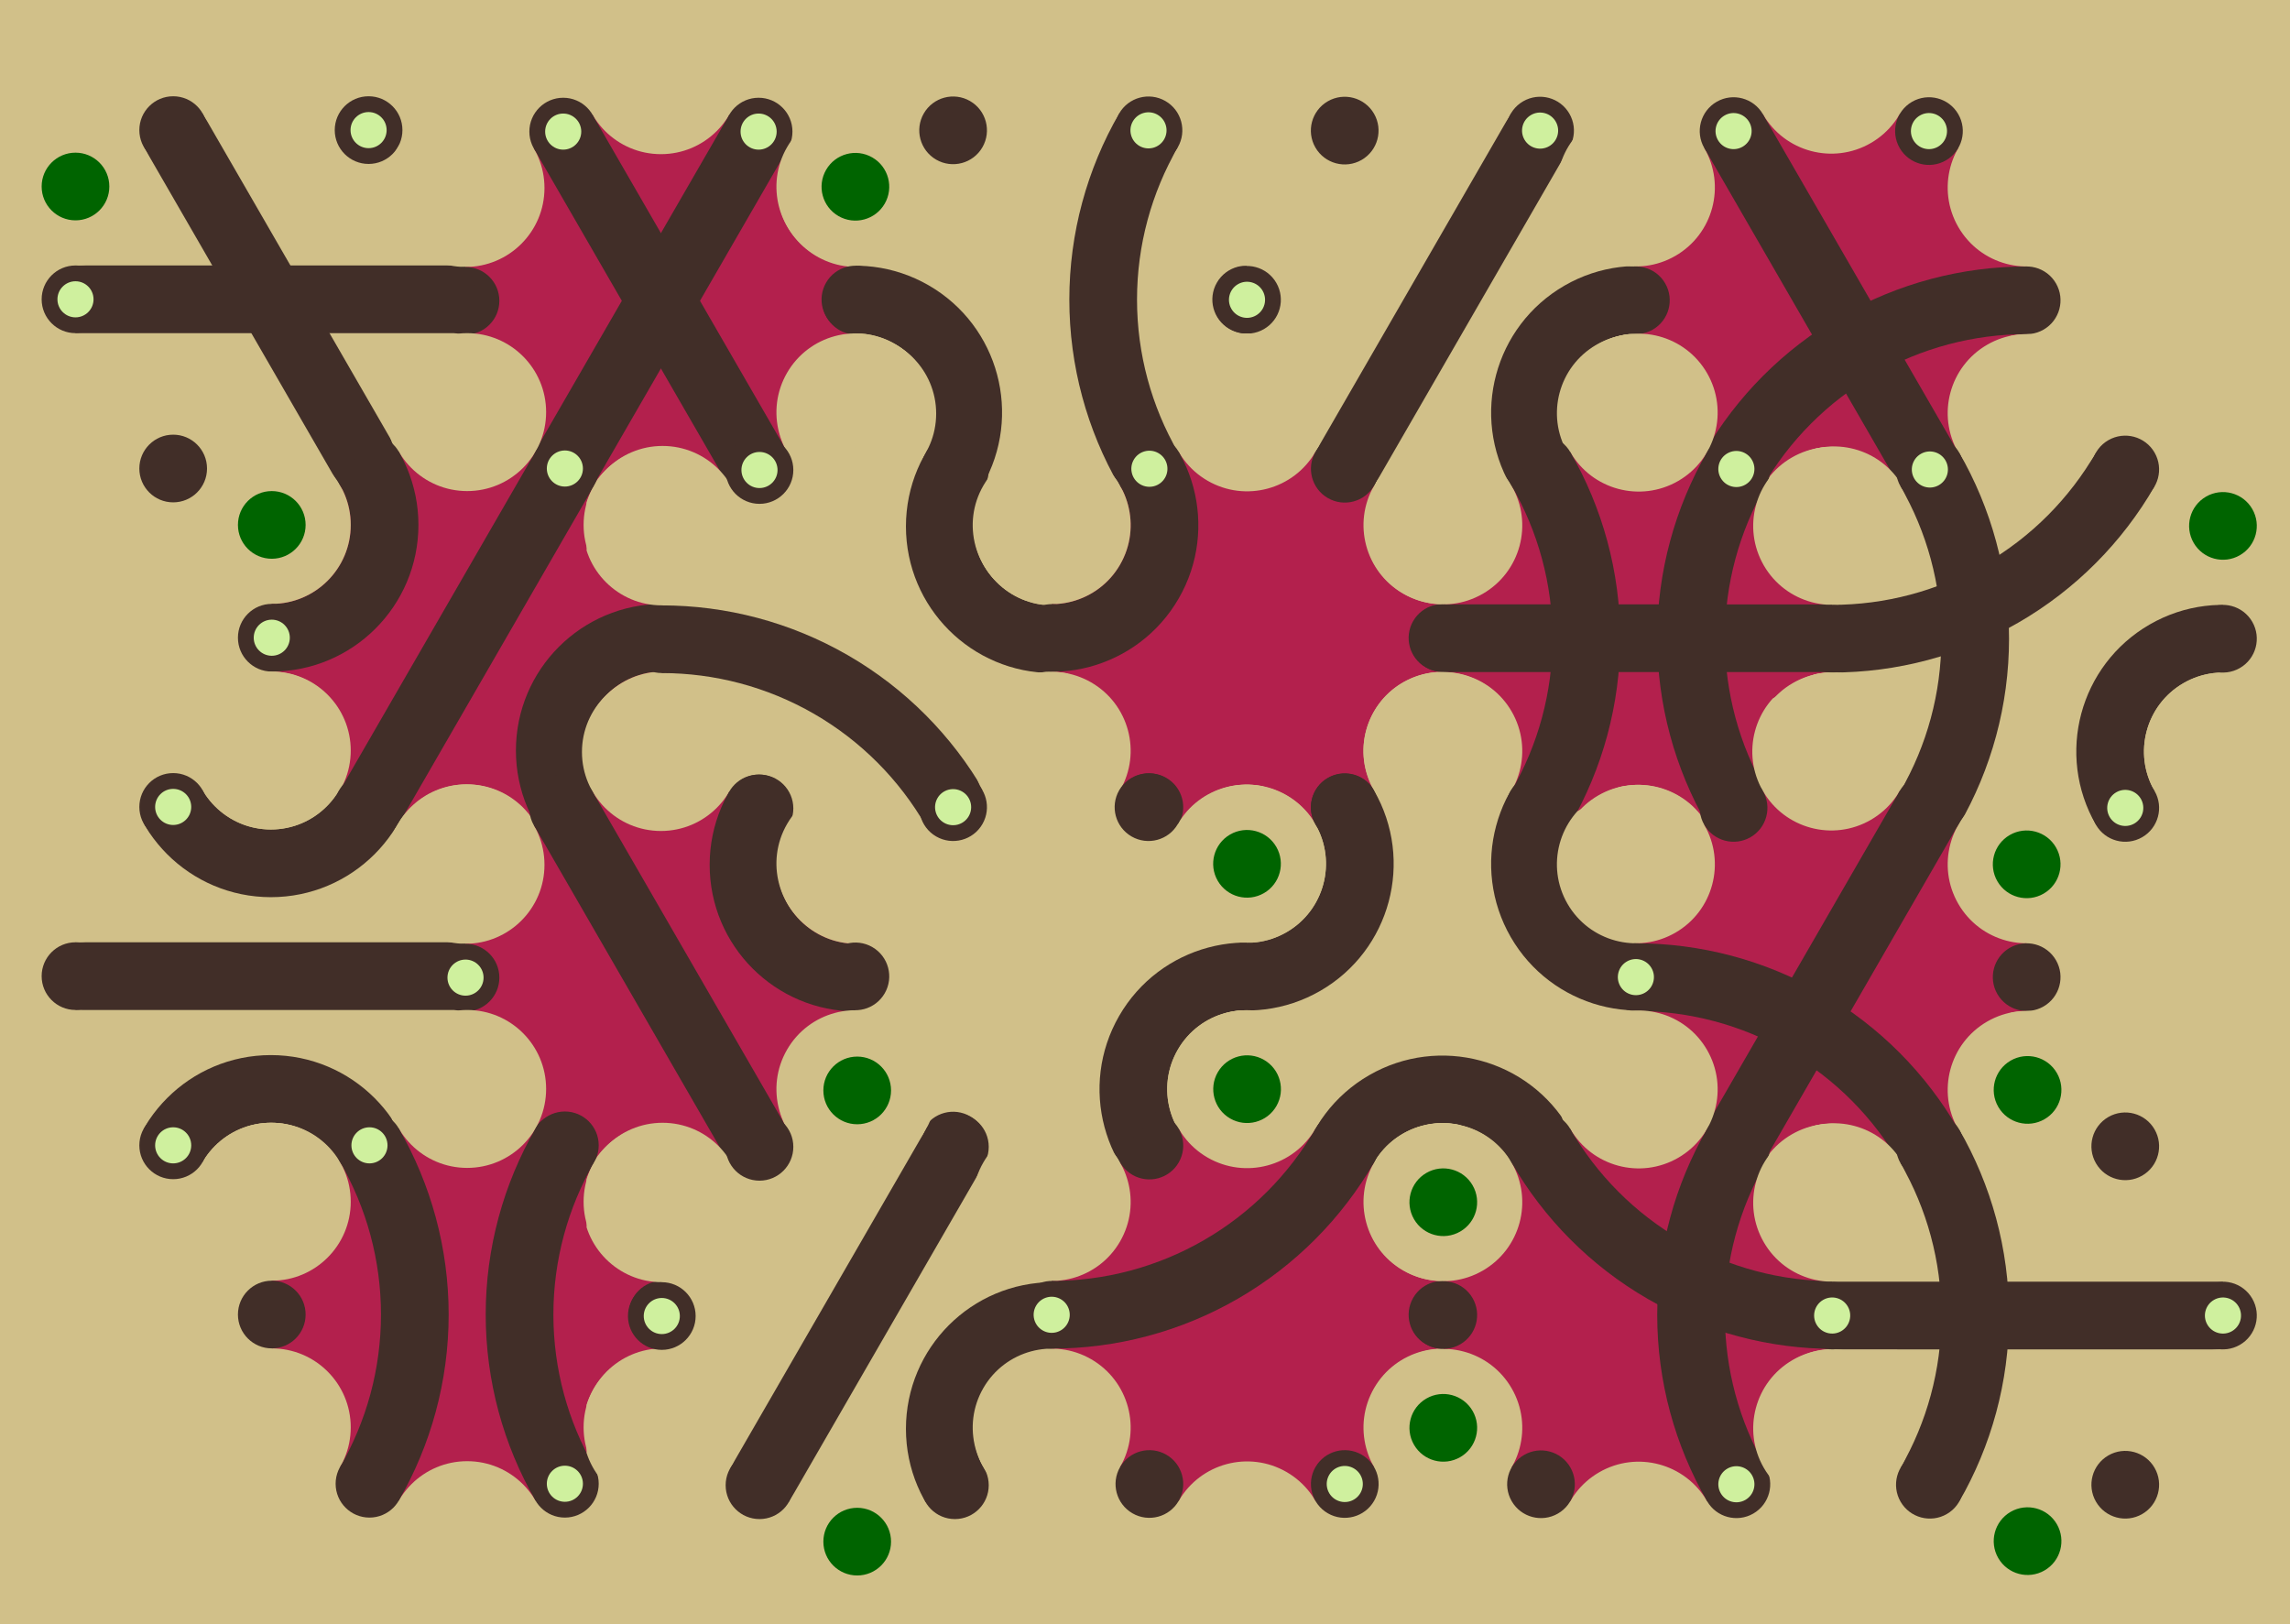 <svg xmlns='http://www.w3.org/2000/svg' width='1015' height='720'><rect width='100%' height='100%' fill='#d1c089'/><g transform='translate(0,0)'><g transform='rotate(180 120 133)'><svg fill='none' stroke='none'><defs><clipPath id='hex-0-0'><polygon points='206.54,183.33 119.94,233.33 33.33,183.33 33.33,83.33 119.94,33.33 206.54,83.33'/></clipPath></defs><polygon points='206.54,183.33 119.94,233.33 33.33,183.33 33.33,83.33 119.94,33.33 206.54,83.33' fill='#d1c089'/><circle r='133.335' cx='119.935' cy='133.335' fill='#d1c089' clip-path='url(#hex-0-0)'/><g stroke='#412e28' stroke-width='30' clip-path='url(#hex-0-0)'><line x1='163.24' y1='208.33' x2='76.63' y2='58.33'/><line x1='33.33' y1='133.33' x2='206.54' y2='133.33'/></g><circle cx='206.54' cy='183.33' r='35' fill='#d1c089'/><circle cx='206.54' cy='183.33' r='15' fill='#006400'/><circle cx='119.94' cy='233.33' r='35' fill='#d1c089'/><circle cx='119.94' cy='233.33' r='15' fill='#d1c089'/><circle cx='33.33' cy='183.33' r='35' fill='#d1c089'/><circle cx='33.33' cy='183.33' r='15' fill='#d1c089'/><circle cx='33.33' cy='83.33' r='35' fill='#d1c089'/><circle cx='33.33' cy='83.33' r='15' fill='#d1c089'/><circle cx='119.94' cy='33.33' r='35' fill='#d1c089'/><circle cx='119.94' cy='33.33' r='15' fill='#006400'/><circle cx='206.54' cy='83.33' r='35' fill='#d1c089'/><circle cx='206.54' cy='83.33' r='15' fill='#d1c089'/><circle cx='163.24' cy='208.33' r='15' fill='#412e28'/><circle cx='163.24' cy='208.33' r='8' fill='#412e28'/><circle cx='76.63' cy='208.33' r='15' fill='#412e28'/><circle cx='76.63' cy='208.33' r='8' fill='#cff09e'/><circle cx='33.33' cy='133.33' r='15' fill='#412e28'/><circle cx='33.33' cy='133.33' r='8' fill='#cff09e'/><circle cx='76.63' cy='58.33' r='15' fill='#412e28'/><circle cx='76.63' cy='58.33' r='8' fill='#412e28'/><circle cx='163.24' cy='58.33' r='15' fill='#412e28'/><circle cx='163.24' cy='58.33' r='8' fill='#412e28'/><circle cx='206.54' cy='133.33' r='15' fill='#412e28'/><circle cx='206.54' cy='133.33' r='8' fill='#cff09e'/></svg></g></g><g transform='translate(173,0)'><g transform='rotate(0 120 133)'><svg fill='none' stroke='none'><defs><clipPath id='hex-0-1'><polygon points='206.54,183.33 119.94,233.33 33.33,183.33 33.33,83.33 119.94,33.33 206.54,83.33'/></clipPath></defs><polygon points='206.54,183.33 119.94,233.33 33.33,183.33 33.33,83.33 119.94,33.33 206.54,83.33' fill='#d1c089'/><circle r='133.335' cx='119.935' cy='133.335' fill='#b3204d' clip-path='url(#hex-0-1)'/><g stroke='#412e28' stroke-width='30' clip-path='url(#hex-0-1)'><line x1='163.24' y1='208.33' x2='76.63' y2='58.33'/><line x1='76.63' y1='208.33' x2='163.24' y2='58.33'/></g><circle cx='206.54' cy='183.33' r='35' fill='#d1c089'/><circle cx='206.54' cy='183.33' r='15' fill='#d1c089'/><circle cx='119.94' cy='233.33' r='35' fill='#d1c089'/><circle cx='119.94' cy='233.33' r='15' fill='#d1c089'/><circle cx='33.33' cy='183.33' r='35' fill='#d1c089'/><circle cx='33.33' cy='183.33' r='15' fill='#006400'/><circle cx='33.33' cy='83.33' r='35' fill='#d1c089'/><circle cx='33.33' cy='83.33' r='15' fill='#d1c089'/><circle cx='119.94' cy='33.33' r='35' fill='#d1c089'/><circle cx='119.94' cy='33.33' r='15' fill='#d1c089'/><circle cx='206.54' cy='83.33' r='35' fill='#d1c089'/><circle cx='206.54' cy='83.33' r='15' fill='#d1c089'/><circle cx='163.24' cy='208.33' r='15' fill='#412e28'/><circle cx='163.24' cy='208.33' r='8' fill='#cff09e'/><circle cx='76.63' cy='208.33' r='15' fill='#412e28'/><circle cx='76.63' cy='208.33' r='8' fill='#412e28'/><circle cx='33.33' cy='133.33' r='15' fill='#412e28'/><circle cx='33.33' cy='133.33' r='8' fill='#412e28'/><circle cx='76.63' cy='58.33' r='15' fill='#412e28'/><circle cx='76.63' cy='58.33' r='8' fill='#cff09e'/><circle cx='163.24' cy='58.33' r='15' fill='#412e28'/><circle cx='163.24' cy='58.33' r='8' fill='#cff09e'/><circle cx='206.54' cy='133.33' r='15' fill='#412e28'/><circle cx='206.54' cy='133.33' r='8' fill='#412e28'/></svg></g></g><g transform='translate(346,0)'><g transform='rotate(120 120 133)'><svg fill='none' stroke='none'><defs><clipPath id='hex-0-2'><polygon points='206.54,183.33 119.94,233.33 33.33,183.33 33.33,83.33 119.94,33.33 206.54,83.33'/></clipPath></defs><polygon points='206.54,183.33 119.94,233.33 33.33,183.33 33.33,83.33 119.94,33.33 206.54,83.33' fill='#d1c089'/><circle r='133.335' cx='119.935' cy='133.335' fill='#d1c089' clip-path='url(#hex-0-2)'/><g stroke='#412e28' stroke-width='30' clip-path='url(#hex-0-2)'><g><circle cx='206.54' cy='183.33' stroke='#412e28' r='50' fill='none'/></g><g><circle cx='33.33' cy='-16.68' stroke='#412e28' r='150' fill='none'/></g></g><circle cx='206.54' cy='183.33' r='35' fill='#d1c089'/><circle cx='206.54' cy='183.33' r='15' fill='#d1c089'/><circle cx='119.94' cy='233.33' r='35' fill='#d1c089'/><circle cx='119.94' cy='233.33' r='15' fill='#006400'/><circle cx='33.33' cy='183.33' r='35' fill='#d1c089'/><circle cx='33.33' cy='183.33' r='15' fill='#d1c089'/><circle cx='33.33' cy='83.33' r='35' fill='#d1c089'/><circle cx='33.33' cy='83.33' r='15' fill='#d1c089'/><circle cx='119.94' cy='33.33' r='35' fill='#d1c089'/><circle cx='119.94' cy='33.33' r='15' fill='#006400'/><circle cx='206.54' cy='83.33' r='35' fill='#d1c089'/><circle cx='206.54' cy='83.33' r='15' fill='#d1c089'/><circle cx='163.24' cy='208.33' r='15' fill='#412e28'/><circle cx='163.24' cy='208.33' r='8' fill='#412e28'/><circle cx='76.63' cy='208.33' r='15' fill='#412e28'/><circle cx='76.63' cy='208.33' r='8' fill='#412e28'/><circle cx='33.33' cy='133.33' r='15' fill='#412e28'/><circle cx='33.33' cy='133.33' r='8' fill='#cff09e'/><circle cx='76.63' cy='58.33' r='15' fill='#412e28'/><circle cx='76.63' cy='58.33' r='8' fill='#412e28'/><circle cx='163.24' cy='58.33' r='15' fill='#412e28'/><circle cx='163.24' cy='58.33' r='8' fill='#412e28'/><circle cx='206.54' cy='133.33' r='15' fill='#412e28'/><circle cx='206.54' cy='133.33' r='8' fill='#cff09e'/></svg></g></g><g transform='translate(519,0)'><g transform='rotate(240 120 133)'><svg fill='none' stroke='none'><defs><clipPath id='hex-0-3'><polygon points='206.54,183.33 119.94,233.33 33.33,183.33 33.33,83.33 119.94,33.33 206.54,83.33'/></clipPath></defs><polygon points='206.54,183.33 119.94,233.33 33.33,183.33 33.33,83.33 119.94,33.33 206.54,83.33' fill='#d1c089'/><circle r='133.335' cx='119.935' cy='133.335' fill='#d1c089' clip-path='url(#hex-0-3)'/><g stroke='#412e28' stroke-width='30' clip-path='url(#hex-0-3)'><line x1='163.24' y1='208.33' x2='76.63' y2='58.33'/><g><circle cx='33.33' cy='183.33' stroke='#412e28' r='50' fill='none'/></g></g><circle cx='206.54' cy='183.33' r='35' fill='#d1c089'/><circle cx='206.54' cy='183.33' r='15' fill='#d1c089'/><circle cx='119.94' cy='233.33' r='35' fill='#d1c089'/><circle cx='119.94' cy='233.33' r='15' fill='#d1c089'/><circle cx='33.33' cy='183.33' r='35' fill='#d1c089'/><circle cx='33.33' cy='183.33' r='15' fill='#d1c089'/><circle cx='33.33' cy='83.33' r='35' fill='#d1c089'/><circle cx='33.33' cy='83.33' r='15' fill='#006400'/><circle cx='119.94' cy='33.33' r='35' fill='#d1c089'/><circle cx='119.94' cy='33.33' r='15' fill='#d1c089'/><circle cx='206.54' cy='83.33' r='35' fill='#d1c089'/><circle cx='206.54' cy='83.33' r='15' fill='#d1c089'/><circle cx='163.24' cy='208.33' r='15' fill='#412e28'/><circle cx='163.24' cy='208.33' r='8' fill='#cff09e'/><circle cx='76.63' cy='208.33' r='15' fill='#412e28'/><circle cx='76.63' cy='208.33' r='8' fill='#412e28'/><circle cx='33.33' cy='133.33' r='15' fill='#412e28'/><circle cx='33.33' cy='133.33' r='8' fill='#412e28'/><circle cx='76.63' cy='58.33' r='15' fill='#412e28'/><circle cx='76.63' cy='58.33' r='8' fill='#412e28'/><circle cx='163.24' cy='58.33' r='15' fill='#412e28'/><circle cx='163.24' cy='58.33' r='8' fill='#cff09e'/><circle cx='206.54' cy='133.33' r='15' fill='#412e28'/><circle cx='206.54' cy='133.33' r='8' fill='#412e28'/></svg></g></g><g transform='translate(692,0)'><g transform='rotate(60 120 133)'><svg fill='none' stroke='none'><defs><clipPath id='hex-0-4'><polygon points='206.54,183.33 119.94,233.33 33.33,183.33 33.33,83.33 119.94,33.33 206.54,83.33'/></clipPath></defs><polygon points='206.54,183.33 119.94,233.33 33.33,183.33 33.33,83.33 119.94,33.33 206.54,83.33' fill='#d1c089'/><circle r='133.335' cx='119.935' cy='133.335' fill='#b3204d' clip-path='url(#hex-0-4)'/><g stroke='#412e28' stroke-width='30' clip-path='url(#hex-0-4)'><g><circle cx='293.14' cy='133.33' stroke='#412e28' r='150' fill='none'/></g><line x1='33.33' y1='133.33' x2='206.54' y2='133.33'/></g><circle cx='206.54' cy='183.33' r='35' fill='#d1c089'/><circle cx='206.54' cy='183.33' r='15' fill='#d1c089'/><circle cx='119.94' cy='233.33' r='35' fill='#d1c089'/><circle cx='119.94' cy='233.33' r='15' fill='#006400'/><circle cx='33.33' cy='183.33' r='35' fill='#d1c089'/><circle cx='33.33' cy='183.33' r='15' fill='#d1c089'/><circle cx='33.33' cy='83.33' r='35' fill='#d1c089'/><circle cx='33.33' cy='83.33' r='15' fill='#d1c089'/><circle cx='119.94' cy='33.33' r='35' fill='#d1c089'/><circle cx='119.94' cy='33.33' r='15' fill='#d1c089'/><circle cx='206.54' cy='83.33' r='35' fill='#d1c089'/><circle cx='206.54' cy='83.33' r='15' fill='#006400'/><circle cx='163.24' cy='208.33' r='15' fill='#412e28'/><circle cx='163.24' cy='208.33' r='8' fill='#412e28'/><circle cx='76.63' cy='208.33' r='15' fill='#412e28'/><circle cx='76.63' cy='208.33' r='8' fill='#412e28'/><circle cx='33.33' cy='133.33' r='15' fill='#412e28'/><circle cx='33.33' cy='133.33' r='8' fill='#cff09e'/><circle cx='76.63' cy='58.33' r='15' fill='#412e28'/><circle cx='76.63' cy='58.33' r='8' fill='#cff09e'/><circle cx='163.24' cy='58.33' r='15' fill='#412e28'/><circle cx='163.24' cy='58.33' r='8' fill='#412e28'/><circle cx='206.54' cy='133.33' r='15' fill='#412e28'/><circle cx='206.54' cy='133.33' r='8' fill='#412e28'/></svg></g></g><g transform='translate(87,150)'><g transform='rotate(180 120 133)'><svg fill='none' stroke='none'><defs><clipPath id='hex-1-0'><polygon points='206.54,183.33 119.94,233.33 33.33,183.33 33.33,83.33 119.94,33.33 206.54,83.33'/></clipPath></defs><polygon points='206.54,183.33 119.94,233.33 33.33,183.33 33.33,83.33 119.94,33.33 206.54,83.33' fill='#d1c089'/><circle r='133.335' cx='119.935' cy='133.335' fill='#b3204d' clip-path='url(#hex-1-0)'/><g stroke='#412e28' stroke-width='30' clip-path='url(#hex-1-0)'><g><circle cx='206.54' cy='183.33' stroke='#412e28' r='50' fill='none'/></g><line x1='76.63' y1='208.33' x2='163.24' y2='58.33'/><g><circle cx='33.33' cy='83.33' stroke='#412e28' r='50' fill='none'/></g></g><circle cx='206.54' cy='183.33' r='35' fill='#d1c089'/><circle cx='206.54' cy='183.33' r='15' fill='#006400'/><circle cx='119.94' cy='233.33' r='35' fill='#d1c089'/><circle cx='119.94' cy='233.33' r='15' fill='#d1c089'/><circle cx='33.33' cy='183.33' r='35' fill='#d1c089'/><circle cx='33.33' cy='183.33' r='15' fill='#d1c089'/><circle cx='33.33' cy='83.33' r='35' fill='#d1c089'/><circle cx='33.33' cy='83.33' r='15' fill='#006400'/><circle cx='119.94' cy='33.33' r='35' fill='#d1c089'/><circle cx='119.94' cy='33.33' r='15' fill='#d1c089'/><circle cx='206.54' cy='83.33' r='35' fill='#d1c089'/><circle cx='206.54' cy='83.33' r='15' fill='#d1c089'/><circle cx='163.24' cy='208.33' r='15' fill='#412e28'/><circle cx='163.24' cy='208.33' r='8' fill='#412e28'/><circle cx='76.63' cy='208.33' r='15' fill='#412e28'/><circle cx='76.63' cy='208.33' r='8' fill='#cff09e'/><circle cx='33.33' cy='133.33' r='15' fill='#412e28'/><circle cx='33.33' cy='133.33' r='8' fill='#412e28'/><circle cx='76.63' cy='58.33' r='15' fill='#412e28'/><circle cx='76.63' cy='58.33' r='8' fill='#412e28'/><circle cx='163.24' cy='58.33' r='15' fill='#412e28'/><circle cx='163.24' cy='58.33' r='8' fill='#cff09e'/><circle cx='206.54' cy='133.33' r='15' fill='#412e28'/><circle cx='206.54' cy='133.33' r='8' fill='#cff09e'/></svg></g></g><g transform='translate(260,150)'><g transform='rotate(0 120 133)'><svg fill='none' stroke='none'><defs><clipPath id='hex-1-1'><polygon points='206.54,183.33 119.94,233.33 33.33,183.33 33.33,83.33 119.94,33.33 206.54,83.33'/></clipPath></defs><polygon points='206.54,183.33 119.94,233.33 33.33,183.33 33.33,83.33 119.94,33.33 206.54,83.33' fill='#d1c089'/><circle r='133.335' cx='119.935' cy='133.335' fill='#d1c089' clip-path='url(#hex-1-1)'/><g stroke='#412e28' stroke-width='30' clip-path='url(#hex-1-1)'><g><circle cx='33.33' cy='283.34' stroke='#412e28' r='150' fill='none'/></g><g><circle cx='206.54' cy='83.33' stroke='#412e28' r='50' fill='none'/></g></g><circle cx='206.54' cy='183.33' r='35' fill='#d1c089'/><circle cx='206.54' cy='183.33' r='15' fill='#d1c089'/><circle cx='119.94' cy='233.33' r='35' fill='#d1c089'/><circle cx='119.94' cy='233.33' r='15' fill='#d1c089'/><circle cx='33.33' cy='183.33' r='35' fill='#d1c089'/><circle cx='33.33' cy='183.33' r='15' fill='#006400'/><circle cx='33.33' cy='83.33' r='35' fill='#d1c089'/><circle cx='33.33' cy='83.33' r='15' fill='#d1c089'/><circle cx='119.94' cy='33.33' r='35' fill='#d1c089'/><circle cx='119.94' cy='33.33' r='15' fill='#d1c089'/><circle cx='206.54' cy='83.33' r='35' fill='#d1c089'/><circle cx='206.54' cy='83.33' r='15' fill='#006400'/><circle cx='163.24' cy='208.33' r='15' fill='#412e28'/><circle cx='163.24' cy='208.33' r='8' fill='#412e28'/><circle cx='76.63' cy='208.33' r='15' fill='#412e28'/><circle cx='76.63' cy='208.33' r='8' fill='#412e28'/><circle cx='33.33' cy='133.33' r='15' fill='#412e28'/><circle cx='33.33' cy='133.33' r='8' fill='#412e28'/><circle cx='76.63' cy='58.33' r='15' fill='#412e28'/><circle cx='76.63' cy='58.33' r='8' fill='#cff09e'/><circle cx='163.24' cy='58.33' r='15' fill='#412e28'/><circle cx='163.24' cy='58.33' r='8' fill='#412e28'/><circle cx='206.54' cy='133.33' r='15' fill='#412e28'/><circle cx='206.54' cy='133.33' r='8' fill='#412e28'/></svg></g></g><g transform='translate(433,150)'><g transform='rotate(120 120 133)'><svg fill='none' stroke='none'><defs><clipPath id='hex-1-2'><polygon points='206.54,183.33 119.94,233.33 33.33,183.33 33.33,83.33 119.94,33.33 206.54,83.33'/></clipPath></defs><polygon points='206.54,183.33 119.94,233.33 33.33,183.33 33.33,83.33 119.94,33.33 206.54,83.33' fill='#d1c089'/><circle r='133.335' cx='119.935' cy='133.335' fill='#b3204d' clip-path='url(#hex-1-2)'/><g stroke='#412e28' stroke-width='30' clip-path='url(#hex-1-2)'><g><circle cx='119.94' cy='233.33' stroke='#412e28' r='50' fill='none'/></g></g><circle cx='206.54' cy='183.33' r='35' fill='#d1c089'/><circle cx='206.54' cy='183.33' r='15' fill='#006400'/><circle cx='119.94' cy='233.33' r='35' fill='#d1c089'/><circle cx='119.94' cy='233.33' r='15' fill='#d1c089'/><circle cx='33.33' cy='183.33' r='35' fill='#d1c089'/><circle cx='33.33' cy='183.33' r='15' fill='#d1c089'/><circle cx='33.33' cy='83.33' r='35' fill='#d1c089'/><circle cx='33.33' cy='83.33' r='15' fill='#d1c089'/><circle cx='119.94' cy='33.33' r='35' fill='#d1c089'/><circle cx='119.94' cy='33.33' r='15' fill='#006400'/><circle cx='206.54' cy='83.33' r='35' fill='#d1c089'/><circle cx='206.54' cy='83.33' r='15' fill='#d1c089'/><circle cx='163.24' cy='208.33' r='15' fill='#412e28'/><circle cx='163.24' cy='208.33' r='8' fill='#412e28'/><circle cx='76.63' cy='208.33' r='15' fill='#412e28'/><circle cx='76.63' cy='208.33' r='8' fill='#cff09e'/><circle cx='33.33' cy='133.33' r='15' fill='#412e28'/><circle cx='33.33' cy='133.33' r='8' fill='#412e28'/><circle cx='76.63' cy='58.33' r='15' fill='#412e28'/><circle cx='76.63' cy='58.33' r='8' fill='#412e28'/><circle cx='163.24' cy='58.33' r='15' fill='#412e28'/><circle cx='163.24' cy='58.33' r='8' fill='#412e28'/><circle cx='206.54' cy='133.33' r='15' fill='#412e28'/><circle cx='206.54' cy='133.33' r='8' fill='#cff09e'/></svg></g></g><g transform='translate(606,150)'><g transform='rotate(240 120 133)'><svg fill='none' stroke='none'><defs><clipPath id='hex-1-3'><polygon points='206.54,183.33 119.94,233.33 33.33,183.33 33.33,83.33 119.94,33.33 206.54,83.33'/></clipPath></defs><polygon points='206.54,183.33 119.94,233.33 33.33,183.33 33.33,83.33 119.94,33.33 206.54,83.33' fill='#d1c089'/><circle r='133.335' cx='119.935' cy='133.335' fill='#b3204d' clip-path='url(#hex-1-3)'/><g stroke='#412e28' stroke-width='30' clip-path='url(#hex-1-3)'><g><circle cx='33.33' cy='283.34' stroke='#412e28' r='150' fill='none'/></g><line x1='76.63' y1='208.33' x2='163.24' y2='58.33'/><g><circle cx='206.54' cy='-16.66' stroke='#412e28' r='150' fill='none'/></g></g><circle cx='206.54' cy='183.33' r='35' fill='#d1c089'/><circle cx='206.54' cy='183.33' r='15' fill='#d1c089'/><circle cx='119.94' cy='233.33' r='35' fill='#d1c089'/><circle cx='119.94' cy='233.33' r='15' fill='#d1c089'/><circle cx='33.33' cy='183.33' r='35' fill='#d1c089'/><circle cx='33.33' cy='183.33' r='15' fill='#006400'/><circle cx='33.33' cy='83.33' r='35' fill='#d1c089'/><circle cx='33.33' cy='83.33' r='15' fill='#d1c089'/><circle cx='119.94' cy='33.33' r='35' fill='#d1c089'/><circle cx='119.94' cy='33.33' r='15' fill='#d1c089'/><circle cx='206.54' cy='83.33' r='35' fill='#d1c089'/><circle cx='206.54' cy='83.33' r='15' fill='#d1c089'/><circle cx='163.24' cy='208.33' r='15' fill='#412e28'/><circle cx='163.24' cy='208.33' r='8' fill='#cff09e'/><circle cx='76.63' cy='208.33' r='15' fill='#412e28'/><circle cx='76.63' cy='208.33' r='8' fill='#412e28'/><circle cx='33.33' cy='133.33' r='15' fill='#412e28'/><circle cx='33.33' cy='133.33' r='8' fill='#412e28'/><circle cx='76.63' cy='58.33' r='15' fill='#412e28'/><circle cx='76.63' cy='58.33' r='8' fill='#cff09e'/><circle cx='163.24' cy='58.33' r='15' fill='#412e28'/><circle cx='163.24' cy='58.33' r='8' fill='#412e28'/><circle cx='206.54' cy='133.33' r='15' fill='#412e28'/><circle cx='206.54' cy='133.33' r='8' fill='#412e28'/></svg></g></g><g transform='translate(779,150)'><g transform='rotate(60 120 133)'><svg fill='none' stroke='none'><defs><clipPath id='hex-1-4'><polygon points='206.54,183.33 119.94,233.33 33.33,183.33 33.33,83.33 119.94,33.33 206.54,83.33'/></clipPath></defs><polygon points='206.54,183.33 119.94,233.33 33.33,183.33 33.33,83.33 119.94,33.33 206.54,83.33' fill='#d1c089'/><circle r='133.335' cx='119.935' cy='133.335' fill='#d1c089' clip-path='url(#hex-1-4)'/><g stroke='#412e28' stroke-width='30' clip-path='url(#hex-1-4)'><g><circle cx='33.33' cy='283.34' stroke='#412e28' r='150' fill='none'/></g><g><circle cx='-53.28' cy='133.33' stroke='#412e28' r='150' fill='none'/></g><g><circle cx='206.54' cy='83.33' stroke='#412e28' r='50' fill='none'/></g></g><circle cx='206.54' cy='183.33' r='35' fill='#d1c089'/><circle cx='206.54' cy='183.33' r='15' fill='#d1c089'/><circle cx='119.94' cy='233.33' r='35' fill='#d1c089'/><circle cx='119.94' cy='233.33' r='15' fill='#006400'/><circle cx='33.33' cy='183.33' r='35' fill='#d1c089'/><circle cx='33.33' cy='183.33' r='15' fill='#d1c089'/><circle cx='33.33' cy='83.33' r='35' fill='#d1c089'/><circle cx='33.33' cy='83.33' r='15' fill='#d1c089'/><circle cx='119.94' cy='33.33' r='35' fill='#d1c089'/><circle cx='119.94' cy='33.33' r='15' fill='#006400'/><circle cx='206.54' cy='83.33' r='35' fill='#d1c089'/><circle cx='206.54' cy='83.33' r='15' fill='#d1c089'/><circle cx='163.24' cy='208.33' r='15' fill='#412e28'/><circle cx='163.24' cy='208.33' r='8' fill='#412e28'/><circle cx='76.63' cy='208.33' r='15' fill='#412e28'/><circle cx='76.63' cy='208.33' r='8' fill='#412e28'/><circle cx='33.33' cy='133.33' r='15' fill='#412e28'/><circle cx='33.33' cy='133.33' r='8' fill='#cff09e'/><circle cx='76.63' cy='58.33' r='15' fill='#412e28'/><circle cx='76.63' cy='58.33' r='8' fill='#412e28'/><circle cx='163.24' cy='58.33' r='15' fill='#412e28'/><circle cx='163.24' cy='58.33' r='8' fill='#412e28'/><circle cx='206.54' cy='133.33' r='15' fill='#412e28'/><circle cx='206.54' cy='133.33' r='8' fill='#cff09e'/></svg></g></g><g transform='translate(0,300)'><g transform='rotate(180 120 133)'><svg fill='none' stroke='none'><defs><clipPath id='hex-2-0'><polygon points='206.54,183.33 119.94,233.33 33.33,183.33 33.33,83.33 119.94,33.33 206.54,83.33'/></clipPath></defs><polygon points='206.54,183.33 119.94,233.33 33.33,183.33 33.33,83.33 119.94,33.33 206.54,83.33' fill='#d1c089'/><circle r='133.335' cx='119.935' cy='133.335' fill='#d1c089' clip-path='url(#hex-2-0)'/><g stroke='#412e28' stroke-width='30' clip-path='url(#hex-2-0)'><g><circle cx='119.94' cy='233.33' stroke='#412e28' r='50' fill='none'/></g><line x1='33.33' y1='133.33' x2='206.54' y2='133.33'/><g><circle cx='119.94' cy='33.33' stroke='#412e28' r='50' fill='none'/></g></g><circle cx='206.54' cy='183.33' r='35' fill='#d1c089'/><circle cx='206.54' cy='183.33' r='15' fill='#d1c089'/><circle cx='119.94' cy='233.33' r='35' fill='#d1c089'/><circle cx='119.94' cy='233.33' r='15' fill='#d1c089'/><circle cx='33.33' cy='183.33' r='35' fill='#d1c089'/><circle cx='33.33' cy='183.33' r='15' fill='#d1c089'/><circle cx='33.33' cy='83.33' r='35' fill='#d1c089'/><circle cx='33.33' cy='83.33' r='15' fill='#006400'/><circle cx='119.94' cy='33.33' r='35' fill='#d1c089'/><circle cx='119.94' cy='33.33' r='15' fill='#d1c089'/><circle cx='206.54' cy='83.33' r='35' fill='#d1c089'/><circle cx='206.54' cy='83.33' r='15' fill='#d1c089'/><circle cx='163.24' cy='208.33' r='15' fill='#412e28'/><circle cx='163.24' cy='208.33' r='8' fill='#cff09e'/><circle cx='76.63' cy='208.33' r='15' fill='#412e28'/><circle cx='76.63' cy='208.33' r='8' fill='#412e28'/><circle cx='33.33' cy='133.33' r='15' fill='#412e28'/><circle cx='33.33' cy='133.33' r='8' fill='#412e28'/><circle cx='76.63' cy='58.33' r='15' fill='#412e28'/><circle cx='76.63' cy='58.33' r='8' fill='#412e28'/><circle cx='163.24' cy='58.33' r='15' fill='#412e28'/><circle cx='163.24' cy='58.33' r='8' fill='#cff09e'/><circle cx='206.54' cy='133.33' r='15' fill='#412e28'/><circle cx='206.54' cy='133.33' r='8' fill='#412e28'/></svg></g></g><g transform='translate(173,300)'><g transform='rotate(0 120 133)'><svg fill='none' stroke='none'><defs><clipPath id='hex-2-1'><polygon points='206.54,183.33 119.94,233.33 33.33,183.33 33.33,83.33 119.94,33.33 206.54,83.33'/></clipPath></defs><polygon points='206.54,183.33 119.94,233.33 33.33,183.33 33.33,83.33 119.94,33.33 206.54,83.33' fill='#d1c089'/><circle r='133.335' cx='119.935' cy='133.335' fill='#b3204d' clip-path='url(#hex-2-1)'/><g stroke='#412e28' stroke-width='30' clip-path='url(#hex-2-1)'><line x1='163.24' y1='208.33' x2='76.63' y2='58.33'/><g><circle cx='206.54' cy='83.33' stroke='#412e28' r='50' fill='none'/></g></g><circle cx='206.54' cy='183.33' r='35' fill='#d1c089'/><circle cx='206.54' cy='183.33' r='15' fill='#d1c089'/><circle cx='119.94' cy='233.33' r='35' fill='#d1c089'/><circle cx='119.94' cy='233.33' r='15' fill='#006400'/><circle cx='33.33' cy='183.33' r='35' fill='#d1c089'/><circle cx='33.33' cy='183.33' r='15' fill='#d1c089'/><circle cx='33.33' cy='83.33' r='35' fill='#d1c089'/><circle cx='33.33' cy='83.33' r='15' fill='#d1c089'/><circle cx='119.94' cy='33.33' r='35' fill='#d1c089'/><circle cx='119.94' cy='33.33' r='15' fill='#d1c089'/><circle cx='206.54' cy='83.33' r='35' fill='#d1c089'/><circle cx='206.54' cy='83.33' r='15' fill='#006400'/><circle cx='163.24' cy='208.33' r='15' fill='#412e28'/><circle cx='163.24' cy='208.33' r='8' fill='#412e28'/><circle cx='76.63' cy='208.33' r='15' fill='#412e28'/><circle cx='76.63' cy='208.33' r='8' fill='#412e28'/><circle cx='33.33' cy='133.33' r='15' fill='#412e28'/><circle cx='33.33' cy='133.33' r='8' fill='#cff09e'/><circle cx='76.63' cy='58.33' r='15' fill='#412e28'/><circle cx='76.63' cy='58.33' r='8' fill='#412e28'/><circle cx='163.24' cy='58.33' r='15' fill='#412e28'/><circle cx='163.24' cy='58.33' r='8' fill='#412e28'/><circle cx='206.54' cy='133.33' r='15' fill='#412e28'/><circle cx='206.54' cy='133.33' r='8' fill='#412e28'/></svg></g></g><g transform='translate(346,300)'><g transform='rotate(120 120 133)'><svg fill='none' stroke='none'><defs><clipPath id='hex-2-2'><polygon points='206.54,183.33 119.94,233.33 33.33,183.33 33.33,83.33 119.94,33.33 206.54,83.33'/></clipPath></defs><polygon points='206.54,183.33 119.94,233.33 33.33,183.33 33.33,83.33 119.94,33.33 206.54,83.33' fill='#d1c089'/><circle r='133.335' cx='119.935' cy='133.335' fill='#d1c089' clip-path='url(#hex-2-2)'/><g stroke='#412e28' stroke-width='30' clip-path='url(#hex-2-2)'><g><circle cx='119.94' cy='33.33' stroke='#412e28' r='50' fill='none'/></g></g><circle cx='206.54' cy='183.33' r='35' fill='#d1c089'/><circle cx='206.54' cy='183.33' r='15' fill='#006400'/><circle cx='119.94' cy='233.33' r='35' fill='#d1c089'/><circle cx='119.94' cy='233.33' r='15' fill='#d1c089'/><circle cx='33.33' cy='183.33' r='35' fill='#d1c089'/><circle cx='33.33' cy='183.33' r='15' fill='#d1c089'/><circle cx='33.33' cy='83.33' r='35' fill='#d1c089'/><circle cx='33.33' cy='83.33' r='15' fill='#006400'/><circle cx='119.94' cy='33.33' r='35' fill='#d1c089'/><circle cx='119.94' cy='33.33' r='15' fill='#d1c089'/><circle cx='206.54' cy='83.33' r='35' fill='#d1c089'/><circle cx='206.54' cy='83.33' r='15' fill='#d1c089'/><circle cx='163.24' cy='208.33' r='15' fill='#412e28'/><circle cx='163.24' cy='208.33' r='8' fill='#412e28'/><circle cx='76.63' cy='208.33' r='15' fill='#412e28'/><circle cx='76.63' cy='208.33' r='8' fill='#cff09e'/><circle cx='33.33' cy='133.33' r='15' fill='#412e28'/><circle cx='33.33' cy='133.33' r='8' fill='#412e28'/><circle cx='76.63' cy='58.33' r='15' fill='#412e28'/><circle cx='76.63' cy='58.33' r='8' fill='#412e28'/><circle cx='163.24' cy='58.33' r='15' fill='#412e28'/><circle cx='163.24' cy='58.33' r='8' fill='#cff09e'/><circle cx='206.54' cy='133.33' r='15' fill='#412e28'/><circle cx='206.54' cy='133.33' r='8' fill='#412e28'/></svg></g></g><g transform='translate(519,300)'><g transform='rotate(240 120 133)'><svg fill='none' stroke='none'><defs><clipPath id='hex-2-3'><polygon points='206.54,183.33 119.94,233.33 33.33,183.33 33.33,83.33 119.94,33.33 206.54,83.33'/></clipPath></defs><polygon points='206.54,183.33 119.94,233.33 33.33,183.33 33.33,83.33 119.94,33.33 206.54,83.33' fill='#d1c089'/><circle r='133.335' cx='119.935' cy='133.335' fill='#d1c089' clip-path='url(#hex-2-3)'/><g stroke='#412e28' stroke-width='30' clip-path='url(#hex-2-3)'><g><circle cx='119.94' cy='233.33' stroke='#412e28' r='50' fill='none'/></g><g><circle cx='33.33' cy='83.33' stroke='#412e28' r='50' fill='none'/></g><g><circle cx='206.54' cy='83.33' stroke='#412e28' r='50' fill='none'/></g></g><circle cx='206.54' cy='183.33' r='35' fill='#d1c089'/><circle cx='206.54' cy='183.33' r='15' fill='#d1c089'/><circle cx='119.94' cy='233.33' r='35' fill='#d1c089'/><circle cx='119.94' cy='233.33' r='15' fill='#006400'/><circle cx='33.33' cy='183.33' r='35' fill='#d1c089'/><circle cx='33.33' cy='183.33' r='15' fill='#006400'/><circle cx='33.33' cy='83.33' r='35' fill='#d1c089'/><circle cx='33.33' cy='83.33' r='15' fill='#d1c089'/><circle cx='119.94' cy='33.33' r='35' fill='#d1c089'/><circle cx='119.94' cy='33.33' r='15' fill='#d1c089'/><circle cx='206.54' cy='83.33' r='35' fill='#d1c089'/><circle cx='206.54' cy='83.33' r='15' fill='#006400'/><circle cx='163.24' cy='208.33' r='15' fill='#412e28'/><circle cx='163.24' cy='208.33' r='8' fill='#412e28'/><circle cx='76.63' cy='208.33' r='15' fill='#412e28'/><circle cx='76.63' cy='208.33' r='8' fill='#412e28'/><circle cx='33.33' cy='133.33' r='15' fill='#412e28'/><circle cx='33.33' cy='133.33' r='8' fill='#412e28'/><circle cx='76.63' cy='58.33' r='15' fill='#412e28'/><circle cx='76.63' cy='58.33' r='8' fill='#cff09e'/><circle cx='163.24' cy='58.33' r='15' fill='#412e28'/><circle cx='163.24' cy='58.33' r='8' fill='#412e28'/><circle cx='206.54' cy='133.33' r='15' fill='#412e28'/><circle cx='206.54' cy='133.33' r='8' fill='#412e28'/></svg></g></g><g transform='translate(692,300)'><g transform='rotate(60 120 133)'><svg fill='none' stroke='none'><defs><clipPath id='hex-2-4'><polygon points='206.54,183.33 119.94,233.33 33.33,183.33 33.33,83.33 119.94,33.33 206.54,83.33'/></clipPath></defs><polygon points='206.54,183.33 119.94,233.33 33.33,183.33 33.33,83.33 119.94,33.33 206.54,83.33' fill='#d1c089'/><circle r='133.335' cx='119.935' cy='133.335' fill='#b3204d' clip-path='url(#hex-2-4)'/><g stroke='#412e28' stroke-width='30' clip-path='url(#hex-2-4)'><line x1='163.24' y1='208.33' x2='76.63' y2='58.33'/><g><circle cx='206.54' cy='283.32' stroke='#412e28' r='150' fill='none'/></g></g><circle cx='206.54' cy='183.33' r='35' fill='#d1c089'/><circle cx='206.54' cy='183.33' r='15' fill='#006400'/><circle cx='119.94' cy='233.33' r='35' fill='#d1c089'/><circle cx='119.94' cy='233.33' r='15' fill='#d1c089'/><circle cx='33.33' cy='183.33' r='35' fill='#d1c089'/><circle cx='33.33' cy='183.33' r='15' fill='#d1c089'/><circle cx='33.33' cy='83.33' r='35' fill='#d1c089'/><circle cx='33.33' cy='83.33' r='15' fill='#d1c089'/><circle cx='119.94' cy='33.33' r='35' fill='#d1c089'/><circle cx='119.94' cy='33.33' r='15' fill='#006400'/><circle cx='206.54' cy='83.33' r='35' fill='#d1c089'/><circle cx='206.54' cy='83.33' r='15' fill='#d1c089'/><circle cx='163.24' cy='208.33' r='15' fill='#412e28'/><circle cx='163.24' cy='208.33' r='8' fill='#412e28'/><circle cx='76.63' cy='208.33' r='15' fill='#412e28'/><circle cx='76.63' cy='208.33' r='8' fill='#cff09e'/><circle cx='33.33' cy='133.33' r='15' fill='#412e28'/><circle cx='33.33' cy='133.33' r='8' fill='#412e28'/><circle cx='76.63' cy='58.33' r='15' fill='#412e28'/><circle cx='76.63' cy='58.33' r='8' fill='#412e28'/><circle cx='163.24' cy='58.33' r='15' fill='#412e28'/><circle cx='163.24' cy='58.33' r='8' fill='#412e28'/><circle cx='206.54' cy='133.33' r='15' fill='#412e28'/><circle cx='206.54' cy='133.33' r='8' fill='#cff09e'/></svg></g></g><g transform='translate(87,450)'><g transform='rotate(180 120 133)'><svg fill='none' stroke='none'><defs><clipPath id='hex-3-0'><polygon points='206.54,183.33 119.94,233.33 33.33,183.33 33.33,83.33 119.94,33.33 206.54,83.33'/></clipPath></defs><polygon points='206.54,183.33 119.94,233.33 33.33,183.33 33.33,83.33 119.94,33.33 206.54,83.33' fill='#d1c089'/><circle r='133.335' cx='119.935' cy='133.335' fill='#b3204d' clip-path='url(#hex-3-0)'/><g stroke='#412e28' stroke-width='30' clip-path='url(#hex-3-0)'><g><circle cx='293.14' cy='133.33' stroke='#412e28' r='150' fill='none'/></g><g><circle cx='-53.28' cy='133.33' stroke='#412e28' r='150' fill='none'/></g></g><circle cx='206.54' cy='183.33' r='35' fill='#d1c089'/><circle cx='206.54' cy='183.33' r='15' fill='#d1c089'/><circle cx='119.94' cy='233.33' r='35' fill='#d1c089'/><circle cx='119.94' cy='233.33' r='15' fill='#d1c089'/><circle cx='33.33' cy='183.33' r='35' fill='#d1c089'/><circle cx='33.33' cy='183.33' r='15' fill='#006400'/><circle cx='33.33' cy='83.33' r='35' fill='#d1c089'/><circle cx='33.33' cy='83.33' r='15' fill='#d1c089'/><circle cx='119.94' cy='33.33' r='35' fill='#d1c089'/><circle cx='119.94' cy='33.33' r='15' fill='#d1c089'/><circle cx='206.54' cy='83.33' r='35' fill='#d1c089'/><circle cx='206.54' cy='83.33' r='15' fill='#d1c089'/><circle cx='163.24' cy='208.33' r='15' fill='#412e28'/><circle cx='163.24' cy='208.33' r='8' fill='#cff09e'/><circle cx='76.63' cy='208.33' r='15' fill='#412e28'/><circle cx='76.63' cy='208.33' r='8' fill='#412e28'/><circle cx='33.33' cy='133.33' r='15' fill='#412e28'/><circle cx='33.33' cy='133.33' r='8' fill='#412e28'/><circle cx='76.63' cy='58.33' r='15' fill='#412e28'/><circle cx='76.63' cy='58.33' r='8' fill='#cff09e'/><circle cx='163.24' cy='58.33' r='15' fill='#412e28'/><circle cx='163.24' cy='58.33' r='8' fill='#412e28'/><circle cx='206.54' cy='133.33' r='15' fill='#412e28'/><circle cx='206.54' cy='133.33' r='8' fill='#412e28'/></svg></g></g><g transform='translate(260,450)'><g transform='rotate(0 120 133)'><svg fill='none' stroke='none'><defs><clipPath id='hex-3-1'><polygon points='206.54,183.33 119.94,233.33 33.33,183.33 33.33,83.33 119.94,33.33 206.54,83.33'/></clipPath></defs><polygon points='206.54,183.33 119.94,233.33 33.33,183.33 33.33,83.33 119.94,33.33 206.54,83.33' fill='#d1c089'/><circle r='133.335' cx='119.935' cy='133.335' fill='#d1c089' clip-path='url(#hex-3-1)'/><g stroke='#412e28' stroke-width='30' clip-path='url(#hex-3-1)'><g><circle cx='206.54' cy='183.33' stroke='#412e28' r='50' fill='none'/></g><line x1='76.63' y1='208.33' x2='163.24' y2='58.33'/></g><circle cx='206.54' cy='183.33' r='35' fill='#d1c089'/><circle cx='206.54' cy='183.33' r='15' fill='#006400'/><circle cx='119.94' cy='233.33' r='35' fill='#d1c089'/><circle cx='119.94' cy='233.33' r='15' fill='#006400'/><circle cx='33.33' cy='183.33' r='35' fill='#d1c089'/><circle cx='33.33' cy='183.33' r='15' fill='#d1c089'/><circle cx='33.33' cy='83.33' r='35' fill='#d1c089'/><circle cx='33.33' cy='83.33' r='15' fill='#d1c089'/><circle cx='119.94' cy='33.33' r='35' fill='#d1c089'/><circle cx='119.94' cy='33.33' r='15' fill='#006400'/><circle cx='206.54' cy='83.33' r='35' fill='#d1c089'/><circle cx='206.54' cy='83.33' r='15' fill='#d1c089'/><circle cx='163.24' cy='208.33' r='15' fill='#412e28'/><circle cx='163.24' cy='208.33' r='8' fill='#412e28'/><circle cx='76.63' cy='208.33' r='15' fill='#412e28'/><circle cx='76.63' cy='208.33' r='8' fill='#412e28'/><circle cx='33.33' cy='133.33' r='15' fill='#412e28'/><circle cx='33.33' cy='133.33' r='8' fill='#cff09e'/><circle cx='76.63' cy='58.33' r='15' fill='#412e28'/><circle cx='76.63' cy='58.33' r='8' fill='#412e28'/><circle cx='163.24' cy='58.33' r='15' fill='#412e28'/><circle cx='163.24' cy='58.33' r='8' fill='#412e28'/><circle cx='206.54' cy='133.33' r='15' fill='#412e28'/><circle cx='206.54' cy='133.33' r='8' fill='#cff09e'/></svg></g></g><g transform='translate(433,450)'><g transform='rotate(120 120 133)'><svg fill='none' stroke='none'><defs><clipPath id='hex-3-2'><polygon points='206.54,183.33 119.94,233.33 33.33,183.33 33.33,83.33 119.94,33.33 206.54,83.33'/></clipPath></defs><polygon points='206.54,183.33 119.94,233.33 33.33,183.33 33.33,83.33 119.94,33.33 206.54,83.33' fill='#d1c089'/><circle r='133.335' cx='119.935' cy='133.335' fill='#b3204d' clip-path='url(#hex-3-2)'/><g stroke='#412e28' stroke-width='30' clip-path='url(#hex-3-2)'><g><circle cx='33.33' cy='283.34' stroke='#412e28' r='150' fill='none'/></g></g><circle cx='206.54' cy='183.33' r='35' fill='#d1c089'/><circle cx='206.54' cy='183.33' r='15' fill='#d1c089'/><circle cx='119.94' cy='233.33' r='35' fill='#d1c089'/><circle cx='119.94' cy='233.33' r='15' fill='#d1c089'/><circle cx='33.33' cy='183.33' r='35' fill='#d1c089'/><circle cx='33.33' cy='183.33' r='15' fill='#006400'/><circle cx='33.33' cy='83.33' r='35' fill='#d1c089'/><circle cx='33.33' cy='83.33' r='15' fill='#006400'/><circle cx='119.94' cy='33.33' r='35' fill='#d1c089'/><circle cx='119.94' cy='33.33' r='15' fill='#d1c089'/><circle cx='206.54' cy='83.33' r='35' fill='#d1c089'/><circle cx='206.54' cy='83.33' r='15' fill='#d1c089'/><circle cx='163.24' cy='208.33' r='15' fill='#412e28'/><circle cx='163.24' cy='208.33' r='8' fill='#cff09e'/><circle cx='76.63' cy='208.33' r='15' fill='#412e28'/><circle cx='76.63' cy='208.33' r='8' fill='#412e28'/><circle cx='33.33' cy='133.33' r='15' fill='#412e28'/><circle cx='33.33' cy='133.33' r='8' fill='#412e28'/><circle cx='76.63' cy='58.33' r='15' fill='#412e28'/><circle cx='76.63' cy='58.33' r='8' fill='#412e28'/><circle cx='163.24' cy='58.33' r='15' fill='#412e28'/><circle cx='163.24' cy='58.33' r='8' fill='#cff09e'/><circle cx='206.54' cy='133.33' r='15' fill='#412e28'/><circle cx='206.54' cy='133.33' r='8' fill='#412e28'/></svg></g></g><g transform='translate(606,450)'><g transform='rotate(240 120 133)'><svg fill='none' stroke='none'><defs><clipPath id='hex-3-3'><polygon points='206.54,183.33 119.94,233.33 33.33,183.33 33.33,83.33 119.94,33.33 206.54,83.33'/></clipPath></defs><polygon points='206.54,183.33 119.94,233.33 33.33,183.33 33.33,83.33 119.94,33.33 206.54,83.33' fill='#d1c089'/><circle r='133.335' cx='119.935' cy='133.335' fill='#b3204d' clip-path='url(#hex-3-3)'/><g stroke='#412e28' stroke-width='30' clip-path='url(#hex-3-3)'><g><circle cx='33.33' cy='283.34' stroke='#412e28' r='150' fill='none'/></g><g><circle cx='206.54' cy='283.32' stroke='#412e28' r='150' fill='none'/></g></g><circle cx='206.54' cy='183.33' r='35' fill='#d1c089'/><circle cx='206.54' cy='183.33' r='15' fill='#d1c089'/><circle cx='119.94' cy='233.33' r='35' fill='#d1c089'/><circle cx='119.94' cy='233.33' r='15' fill='#006400'/><circle cx='33.33' cy='183.33' r='35' fill='#d1c089'/><circle cx='33.33' cy='183.33' r='15' fill='#d1c089'/><circle cx='33.33' cy='83.33' r='35' fill='#d1c089'/><circle cx='33.33' cy='83.33' r='15' fill='#d1c089'/><circle cx='119.94' cy='33.33' r='35' fill='#d1c089'/><circle cx='119.94' cy='33.33' r='15' fill='#006400'/><circle cx='206.54' cy='83.33' r='35' fill='#d1c089'/><circle cx='206.54' cy='83.33' r='15' fill='#006400'/><circle cx='163.24' cy='208.33' r='15' fill='#412e28'/><circle cx='163.24' cy='208.33' r='8' fill='#412e28'/><circle cx='76.63' cy='208.33' r='15' fill='#412e28'/><circle cx='76.63' cy='208.33' r='8' fill='#412e28'/><circle cx='33.33' cy='133.33' r='15' fill='#412e28'/><circle cx='33.33' cy='133.33' r='8' fill='#cff09e'/><circle cx='76.63' cy='58.33' r='15' fill='#412e28'/><circle cx='76.63' cy='58.33' r='8' fill='#412e28'/><circle cx='163.24' cy='58.33' r='15' fill='#412e28'/><circle cx='163.24' cy='58.33' r='8' fill='#412e28'/><circle cx='206.54' cy='133.33' r='15' fill='#412e28'/><circle cx='206.54' cy='133.33' r='8' fill='#412e28'/></svg></g></g><g transform='translate(779,450)'><g transform='rotate(60 120 133)'><svg fill='none' stroke='none'><defs><clipPath id='hex-3-4'><polygon points='206.54,183.33 119.94,233.33 33.33,183.33 33.33,83.33 119.94,33.33 206.54,83.33'/></clipPath></defs><polygon points='206.54,183.33 119.94,233.33 33.33,183.33 33.33,83.33 119.94,33.33 206.54,83.33' fill='#d1c089'/><circle r='133.335' cx='119.935' cy='133.335' fill='#d1c089' clip-path='url(#hex-3-4)'/><g stroke='#412e28' stroke-width='30' clip-path='url(#hex-3-4)'><g><circle cx='33.33' cy='283.34' stroke='#412e28' r='150' fill='none'/></g><line x1='76.63' y1='208.33' x2='163.24' y2='58.33'/></g><circle cx='206.54' cy='183.33' r='35' fill='#d1c089'/><circle cx='206.54' cy='183.33' r='15' fill='#006400'/><circle cx='119.94' cy='233.33' r='35' fill='#d1c089'/><circle cx='119.94' cy='233.33' r='15' fill='#d1c089'/><circle cx='33.33' cy='183.33' r='35' fill='#d1c089'/><circle cx='33.33' cy='183.33' r='15' fill='#d1c089'/><circle cx='33.33' cy='83.33' r='35' fill='#d1c089'/><circle cx='33.33' cy='83.33' r='15' fill='#006400'/><circle cx='119.94' cy='33.33' r='35' fill='#d1c089'/><circle cx='119.94' cy='33.33' r='15' fill='#d1c089'/><circle cx='206.54' cy='83.33' r='35' fill='#d1c089'/><circle cx='206.54' cy='83.33' r='15' fill='#d1c089'/><circle cx='163.24' cy='208.33' r='15' fill='#412e28'/><circle cx='163.24' cy='208.33' r='8' fill='#412e28'/><circle cx='76.63' cy='208.33' r='15' fill='#412e28'/><circle cx='76.63' cy='208.33' r='8' fill='#cff09e'/><circle cx='33.33' cy='133.33' r='15' fill='#412e28'/><circle cx='33.33' cy='133.33' r='8' fill='#412e28'/><circle cx='76.63' cy='58.33' r='15' fill='#412e28'/><circle cx='76.63' cy='58.33' r='8' fill='#412e28'/><circle cx='163.24' cy='58.33' r='15' fill='#412e28'/><circle cx='163.24' cy='58.33' r='8' fill='#cff09e'/><circle cx='206.54' cy='133.33' r='15' fill='#412e28'/><circle cx='206.54' cy='133.33' r='8' fill='#412e28'/></svg></g></g></svg>